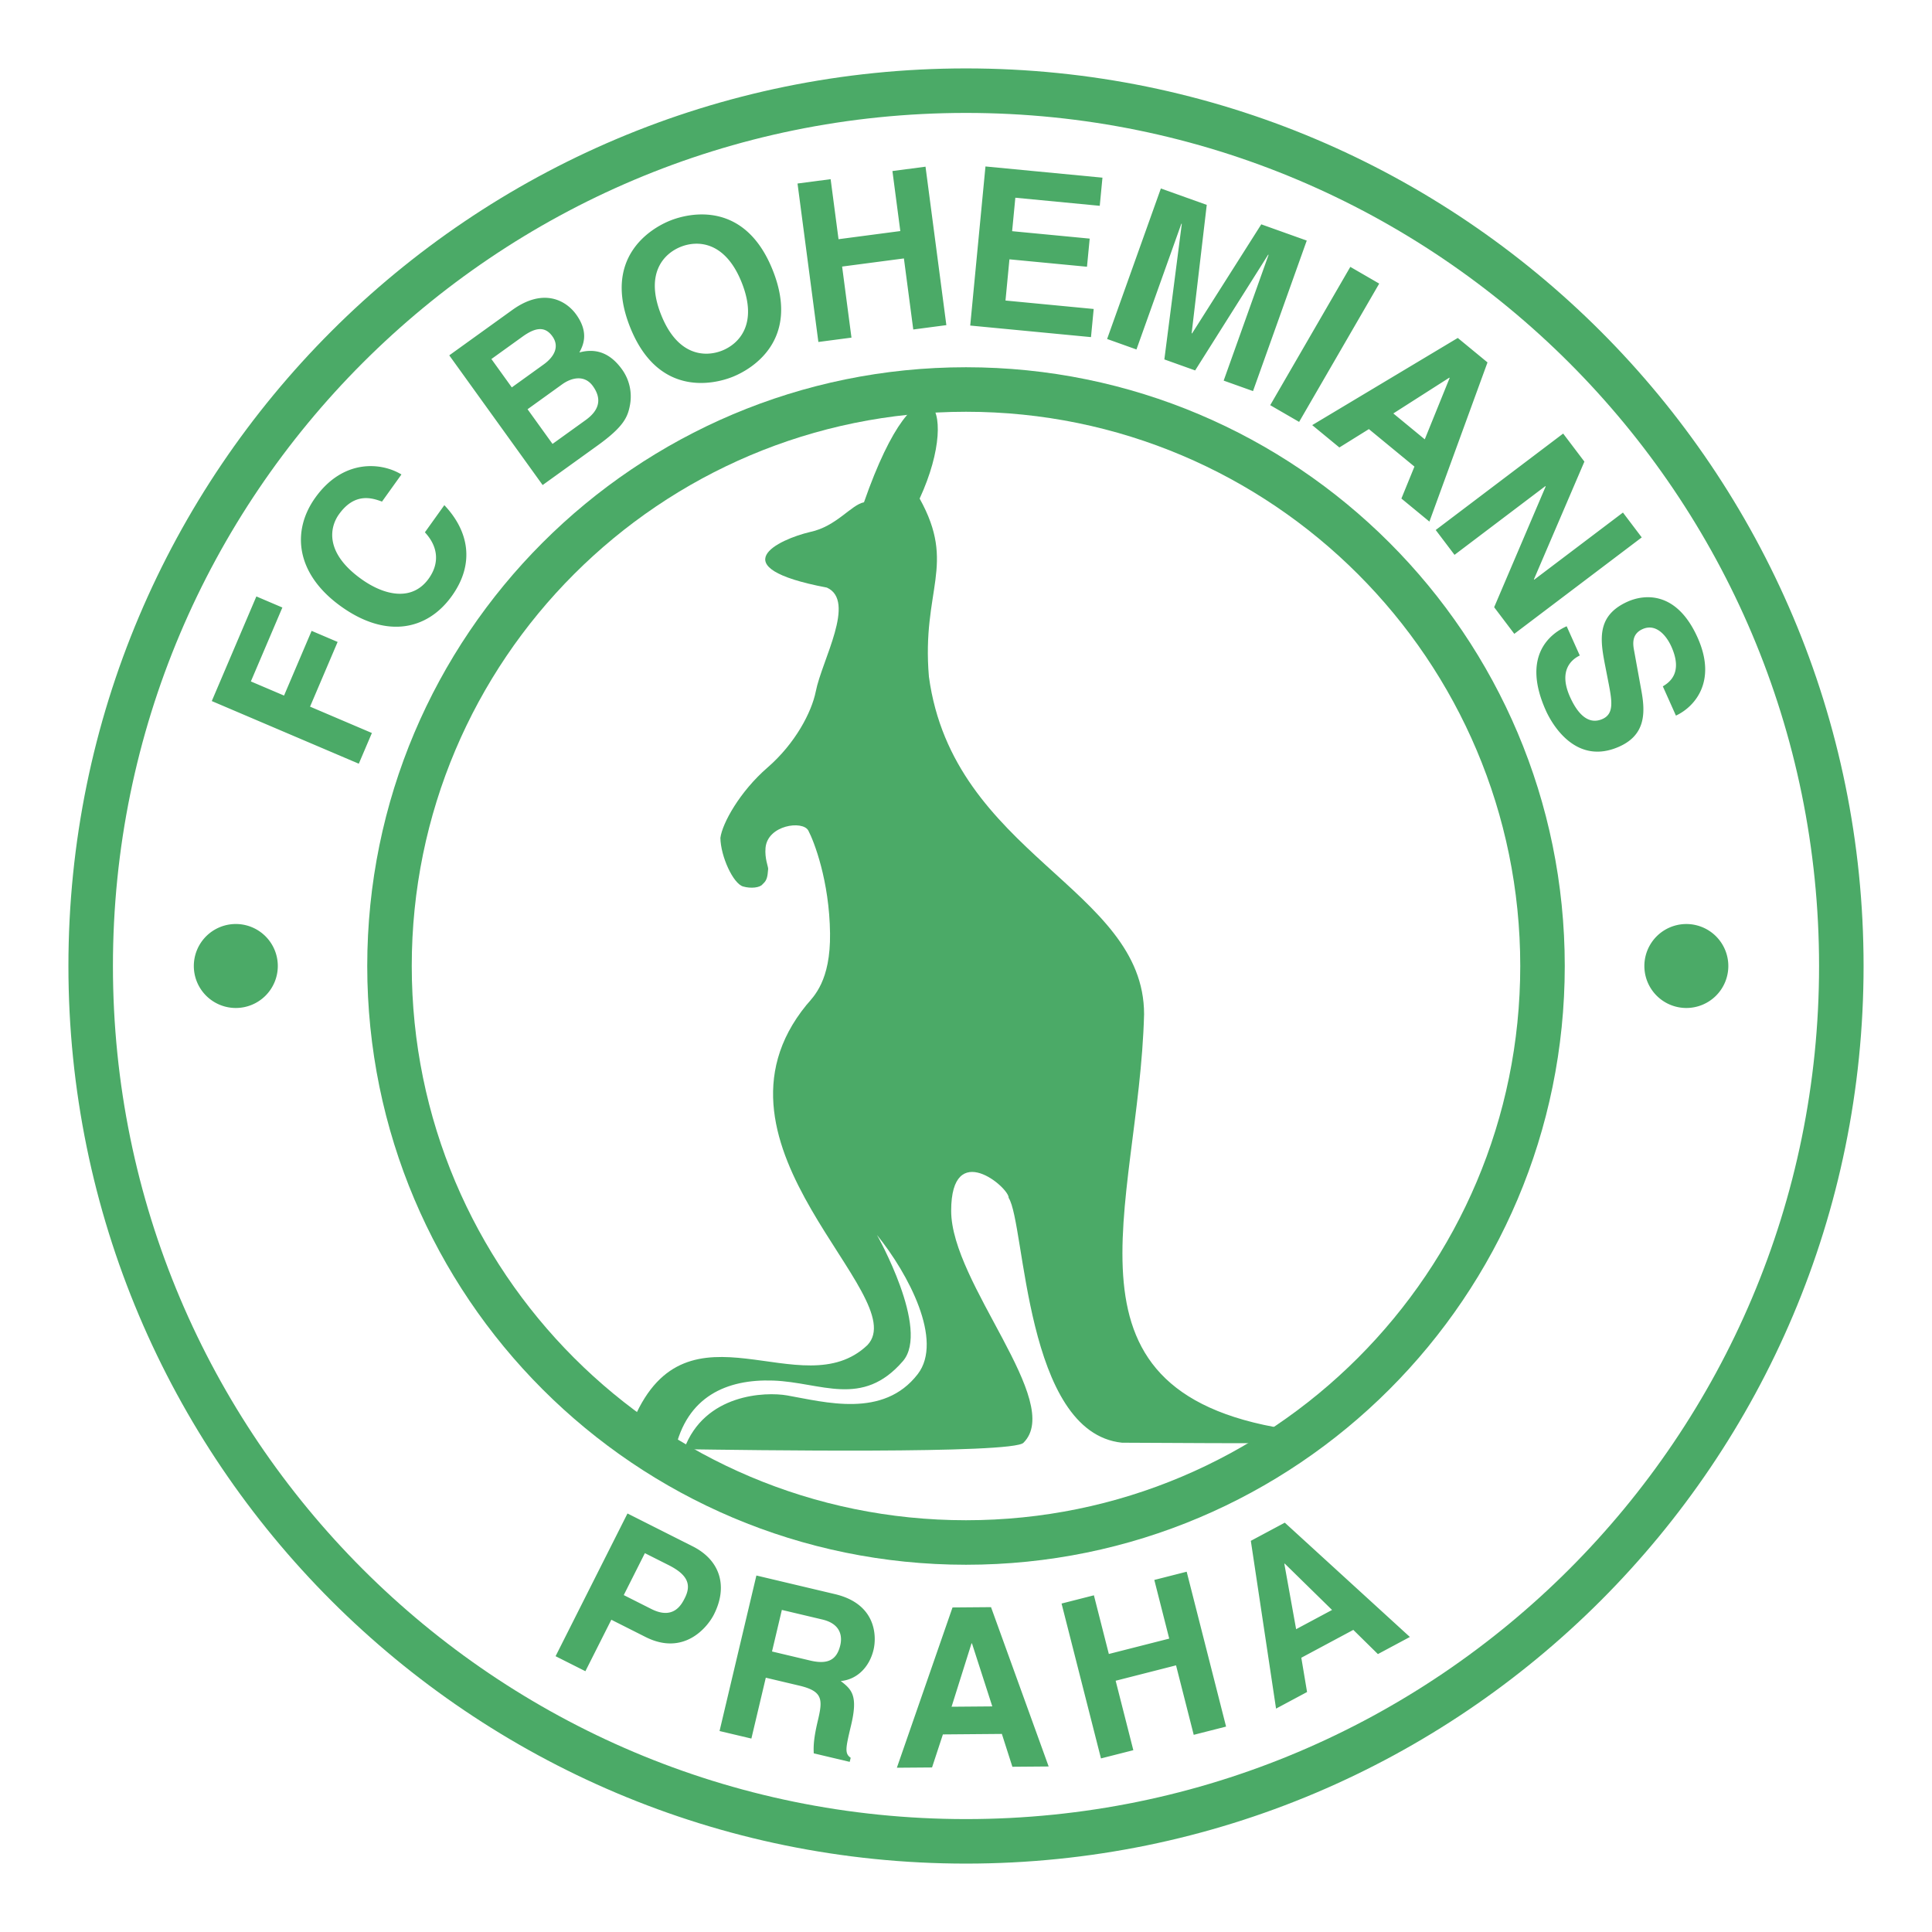 <svg xmlns="http://www.w3.org/2000/svg" width="2500" height="2500" viewBox="0 0 192.756 192.756"><path fill-rule="evenodd" clip-rule="evenodd" fill="#fff" d="M0 0h192.756v192.756H0V0z"/><path d="M96.378 183.711c48.231 0 87.331-39.1 87.331-87.333 0-48.231-39.1-87.332-87.331-87.332S9.047 48.146 9.047 96.378c0 48.233 39.099 87.333 87.331 87.333z" fill-rule="evenodd" clip-rule="evenodd" fill="#fff" stroke="#4baa67" stroke-width="4.441" stroke-miterlimit="2.613"/><path d="M96.377 38.861c-31.765 0-57.517 25.751-57.517 57.517 0 31.765 25.753 57.517 57.517 57.517 31.765 0 57.519-25.752 57.519-57.517 0-31.765-25.753-57.517-57.519-57.517zM62.232 159.143l2.108-4.184 2.36 1.188c1.844.93 2.328 1.895 1.628 3.283-.319.635-1.119 2.221-3.34 1.102l-2.756-1.389zm-1.239 2.459l3.411 1.719c3.828 1.93 6.181-.965 6.83-2.254 1.409-2.795.632-5.4-2.125-6.789L62.604 151l-7.174 14.24 2.975 1.498 2.588-5.136zM77.024 164.77l.982-4.148 4.041.957c1.902.451 1.982 1.748 1.788 2.568-.363 1.535-1.323 1.924-3.009 1.525l-3.802-.902zm-5.235 7.935l3.177.752 1.438-6.072 3.349.793c2.399.568 2.334 1.422 1.832 3.539-.378 1.598-.438 2.43-.396 3.215l3.587.85.098-.41c-.63-.424-.497-.986.041-3.254.686-2.896.106-3.535-1.035-4.4 1.657-.154 2.87-1.42 3.274-3.125.317-1.342.283-4.566-3.845-5.545l-7.844-1.859-3.676 15.516zM96.929 163.959h.044l2.029 6.289-4.064.033 1.991-6.322zm-2.856 9.084l5.884-.049 1.049 3.277 3.619-.029-5.75-15.896-3.842.031-5.552 15.99 3.509-.027 1.083-3.297zM111.309 167.688l1.763 6.929-3.228.821-3.932-15.452 3.227-.822 1.49 5.854 6.025-1.534-1.488-5.853 3.229-.822 3.931 15.453-3.228.822-1.764-6.932-6.025 1.536zM128.139 156.02l.039-.021 4.721 4.627-3.584 1.918-1.176-6.524zm1.693 9.373l5.188-2.779 2.453 2.414 3.191-1.707-12.48-11.404-3.389 1.812 2.516 16.74 3.094-1.656-.573-3.42zM37.103 73.132l-1.306 3.064-14.668-6.251 4.449-10.439 2.594 1.106-3.143 7.375 3.31 1.41 2.751-6.456 2.595 1.106-2.751 6.455 6.169 2.63zM38.112 50.044c-.931-.339-2.692-.971-4.294 1.269-.931 1.3-1.435 3.834 2.231 6.459 2.329 1.667 5.083 2.246 6.725-.047 1.073-1.499.975-3.153-.382-4.616l1.939-2.709c2.429 2.559 3.078 5.81.751 9.06-2.469 3.449-6.569 4.255-11.048 1.049-4.532-3.244-4.969-7.517-2.577-10.858 2.779-3.882 6.577-3.54 8.594-2.313l-1.939 2.706zM52.634 40.83l3.442-2.478c.973-.701 2.258-.969 3.075.167.947 1.316.605 2.437-.71 3.384l-3.316 2.387-2.491-3.46zm1.505 7.563l5.479-3.944c2.649-1.908 3.028-2.864 3.248-4.117a4.629 4.629 0 0 0-.803-3.472c-.922-1.28-2.245-2.243-4.258-1.695.346-.66 1.015-1.936-.321-3.792-.96-1.333-3.199-2.731-6.371-.448l-6.29 4.528 9.316 12.94zM49.027 35.82l3.1-2.231c1.226-.883 2.216-1.104 2.981-.04.74 1.027.191 2.052-.873 2.817l-3.172 2.284-2.036-2.83zM65.958 31.402c-1.649-4.147.292-6.115 1.964-6.779 1.672-.666 4.435-.569 6.084 3.579 1.649 4.147-.292 6.115-1.964 6.779s-4.435.569-6.084-3.579zm-3.096 1.231c2.766 6.954 8.262 5.749 10.222 4.968 1.96-.779 6.783-3.677 4.017-10.63-2.766-6.955-8.261-5.749-10.222-4.969-1.96.78-6.783 3.678-4.017 10.631zM84.018 26.595l.933 7.09-3.302.434-2.08-15.809 3.303-.434.788 5.989 6.164-.812-.787-5.988 3.302-.435 2.079 15.809-3.302.435-.933-7.09-6.165.811zM109.723 20.534l-8.422-.807-.321 3.338 7.739.741-.27 2.807-7.738-.74-.393 4.111 8.799.843-.269 2.807-12.049-1.154 1.521-15.872 11.672 1.118-.269 2.808zM125.014 39.019l-2.928-1.045 4.48-12.549-.041-.015-7.285 11.548-3.072-1.098 1.74-13.527-.043-.015-4.48 12.549-2.928-1.046 5.363-15.016 4.578 1.636-1.507 12.808.043.015 6.904-10.882 4.537 1.621-5.361 15.016zM129.613 42.093l-2.883-1.669 7.991-13.798 2.883 1.669-7.991 13.798zM144.598 37.68l.033.028-2.482 6.125-3.137-2.583 5.586-3.57zm-8.024 5.132l4.545 3.74-1.301 3.187 2.795 2.301 5.795-15.882-2.965-2.441-14.523 8.697 2.709 2.23 2.945-1.832zM161.922 51.138l1.875 2.479-12.715 9.621-2.01-2.655 5.141-12.05-.027-.036-9.067 6.861-1.877-2.479 12.715-9.622 2.119 2.798-5.037 11.747.027.036 8.856-6.7zM157.615 65.4c-.803.383-2.162 1.478-.973 4.133.645 1.439 1.705 2.887 3.246 2.197 1.135-.507.949-1.739.625-3.443l-.336-1.723c-.504-2.597-.994-5.102 2.209-6.537 1.623-.726 4.869-1.133 6.984 3.588 1.996 4.459-.387 6.962-2.162 7.781l-1.307-2.918c.611-.372 2.045-1.304.855-3.959-.518-1.156-1.561-2.343-2.877-1.753-1.135.508-.961 1.55-.83 2.221l.715 3.938c.404 2.204.41 4.391-2.205 5.562-4.379 1.959-6.76-2.327-7.332-3.604-2.377-5.31.275-7.593 2.08-8.4l1.308 2.917z" fill-rule="evenodd" clip-rule="evenodd" fill="#4baa67"/><path d="M96.378 38.861c-31.765 0-57.517 25.751-57.517 57.517 0 31.765 25.752 57.517 57.517 57.517 31.765 0 57.519-25.752 57.519-57.517-.001-31.765-25.754-57.517-57.519-57.517zm32.757 105.078c-1.711.117-14.084 0-17.193 0-9.715-1.01-9.641-21.838-11.307-24.428.064-1.006-5.737-5.963-5.737 1.295 0 7.254 11.29 19.061 7.218 23.133-.98 1.145-27.913.732-33.867.648 2.036-5.553 8.143-5.738 10.271-5.367 3.759.654 9.615 2.332 13.046-2.129 2.574-3.346-.925-9.992-4.071-13.879 0 0 5.322 9.418 2.591 12.584-4.071 4.719-8.164 2.109-12.955 1.943-4.614-.16-8.636 1.572-9.808 7.031-4.468-.486-4.072-3.238-4.072-3.238 5.367-12.398 16.749-1.109 23.288-7.328 4.657-4.887-17.551-19.875-6.077-33.941.745-.873 2.406-2.404 2.351-7.13-.062-5.273-1.61-9.216-2.165-10.265-.555-1.048-4.072-.556-4.272 1.725-.093 1.061.279 1.883.263 2.101-.062.801-.131 1.127-.49 1.462l-.059.054c-.251.361-1.178.458-1.953.234-.993-.288-2.235-2.995-2.264-4.848.187-1.448 1.928-4.614 4.704-7.02 2.776-2.406 4.4-5.531 4.812-7.588.614-3.128 4.057-9.029 1.11-10.363-10.734-2.036-4.812-4.812-1.666-5.552 2.617-.55 4.071-2.702 5.367-2.961 5.552-15.916 9.994-9.993 5.552-.37 3.701 6.663.186 9.068.925 17.766 2.406 17.766 21.468 21.097 21.468 33.681-.494 19.371-10.01 38.16 15.262 41.545.532.192.759 1.176-.272 1.205z" fill-rule="evenodd" clip-rule="evenodd" fill="#fff"/><path d="M23.463 100.566a4.189 4.189 0 1 0-.001-8.377 4.189 4.189 0 0 0 .001 8.377zM168.184 100.566a4.188 4.188 0 1 0-.003-8.375 4.188 4.188 0 0 0 .003 8.375z" fill-rule="evenodd" clip-rule="evenodd" fill="#4baa67"/><path d="M96.377 38.861c-31.765 0-57.517 25.751-57.517 57.517 0 31.765 25.753 57.517 57.517 57.517 31.765 0 57.519-25.752 57.519-57.517 0-31.765-25.753-57.517-57.519-57.517" fill="none" stroke="#4baa67" stroke-width="4.441" stroke-miterlimit="2.613"/></svg>